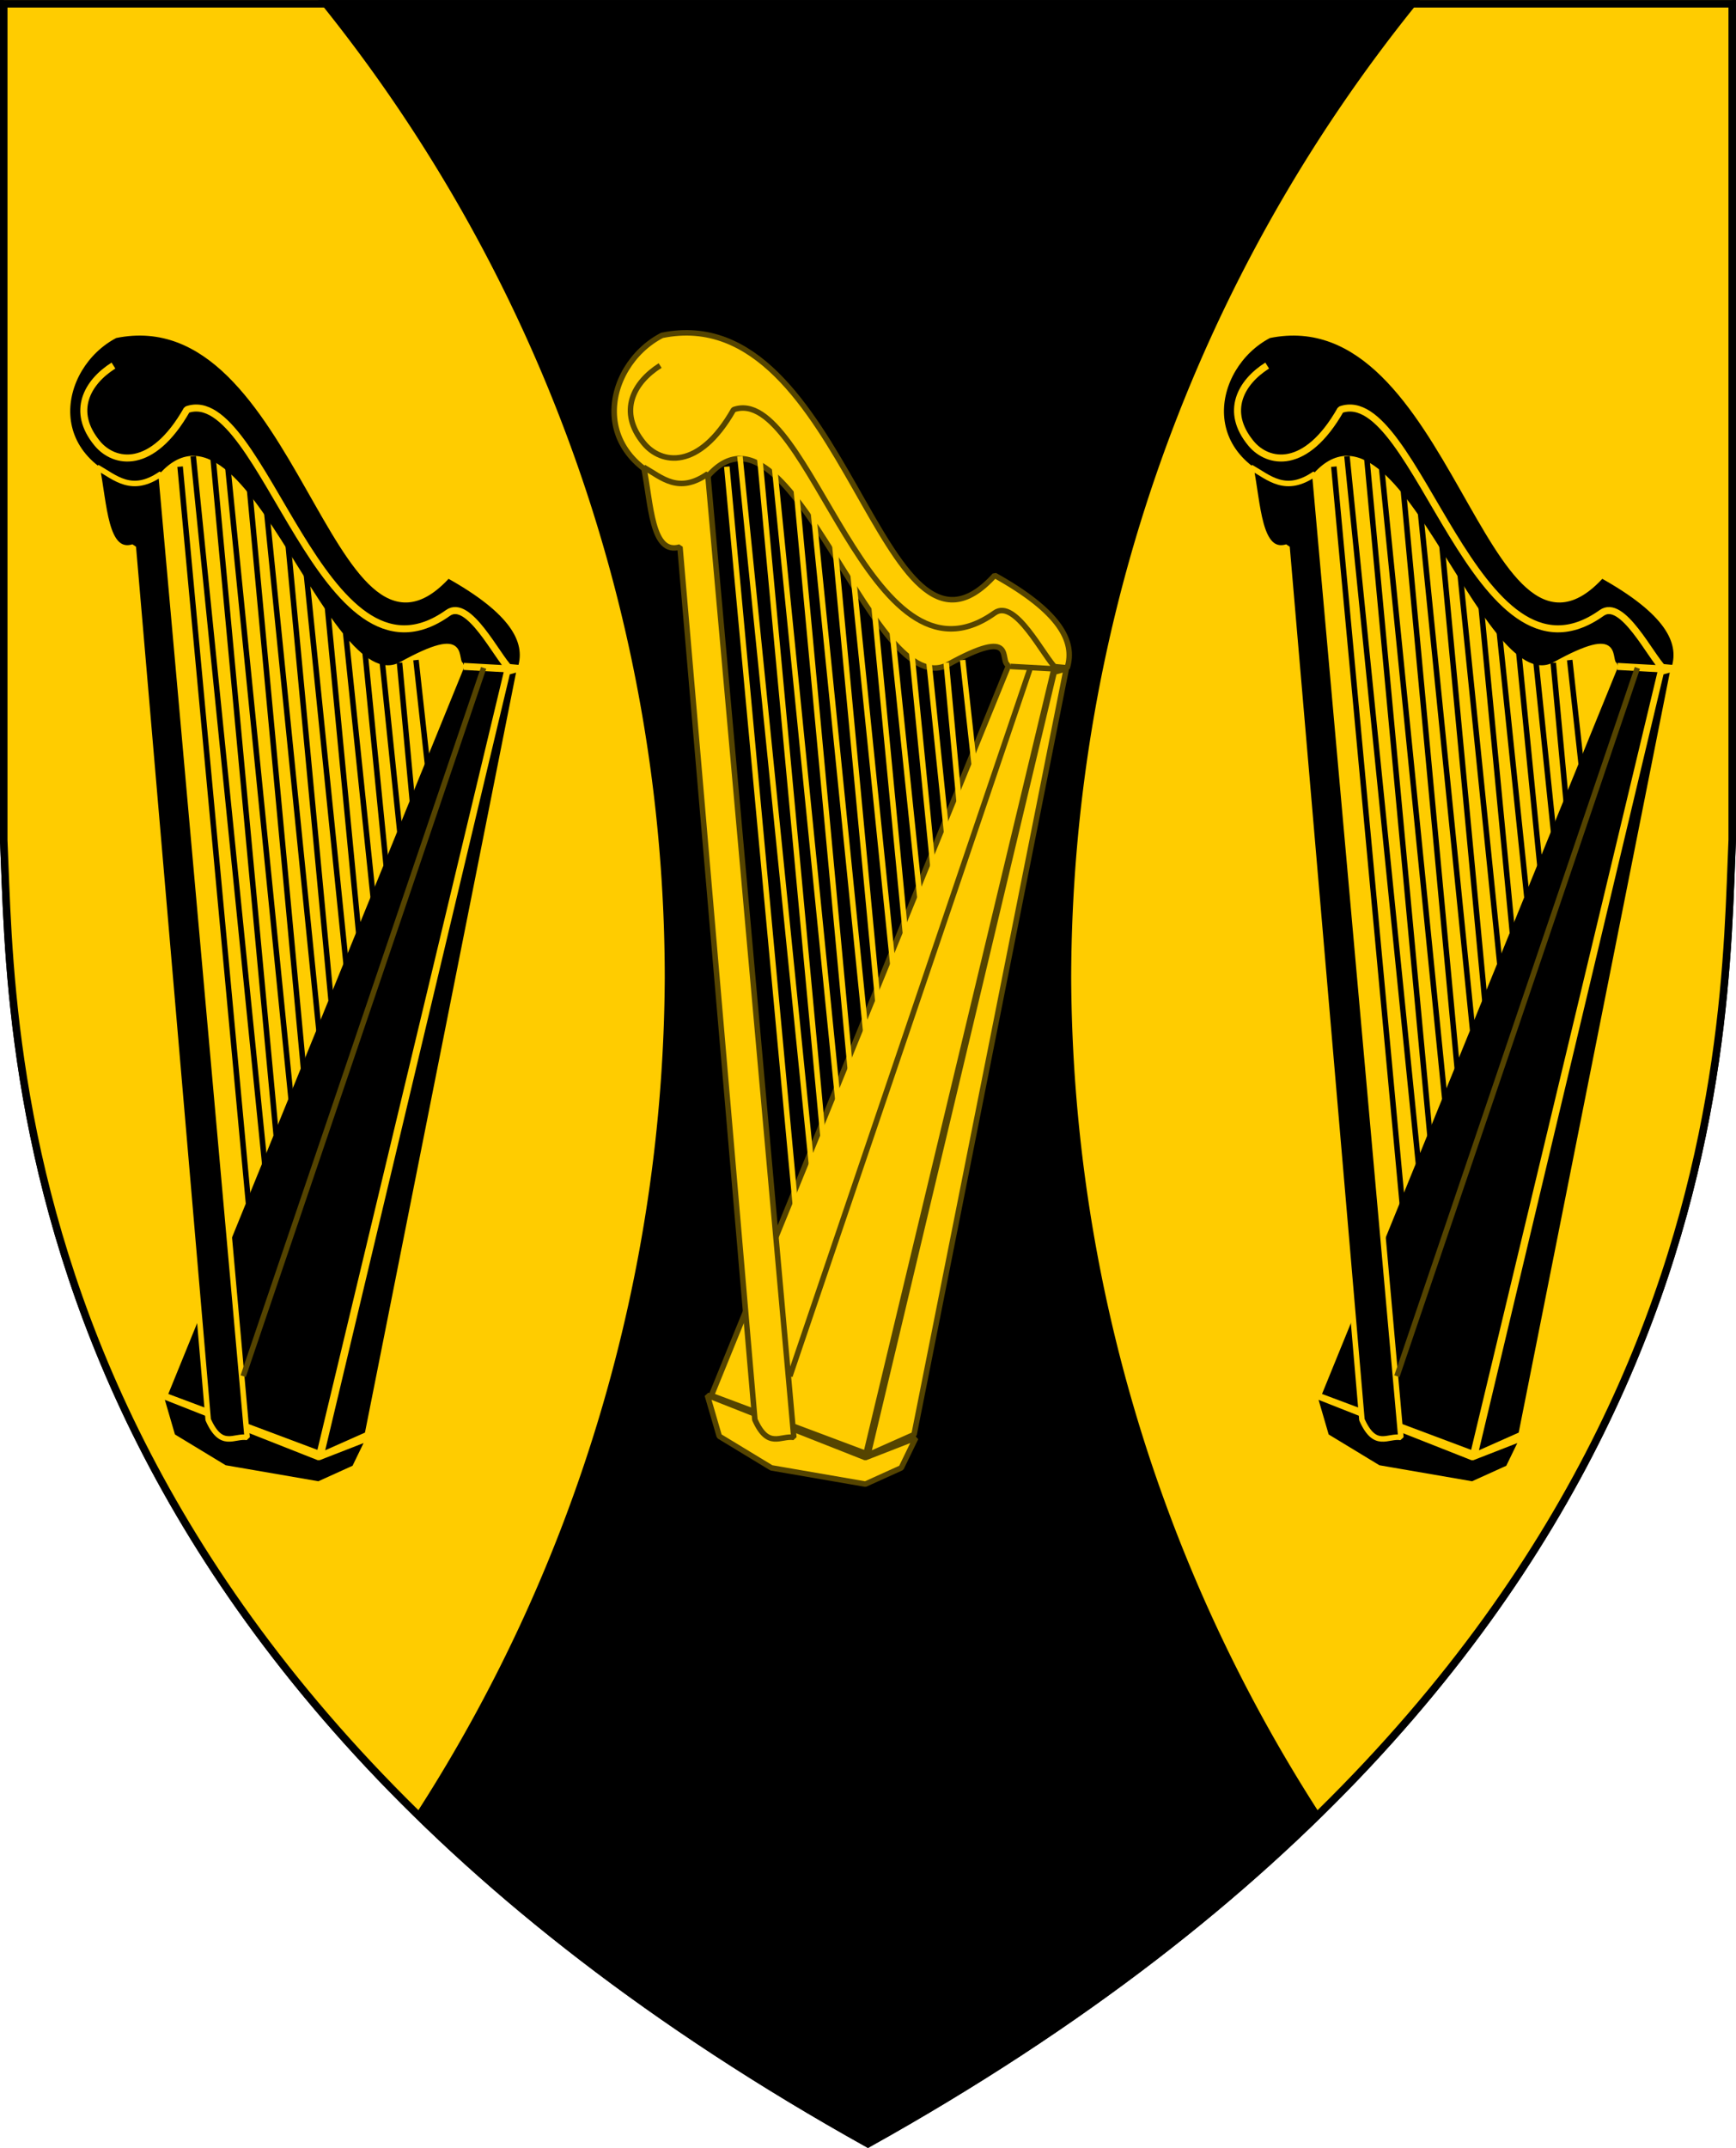 <?xml version="1.0" encoding="UTF-8" standalone="no"?>
<svg
   id="svg9995"
   version="1.1"
   viewBox="0 0 130.618 161.545"
   height="610.562"
   width="493.675"
   xml:space="preserve"
   xmlns="http://www.w3.org/2000/svg"
   xmlns:svg="http://www.w3.org/2000/svg"
   xmlns:rdf="http://www.w3.org/1999/02/22-rdf-syntax-ns#"
   xmlns:cc="http://creativecommons.org/ns#"
   xmlns:dc="http://purl.org/dc/elements/1.1/"><defs
     id="defs9989" /><g
     id="layer1"
     transform="translate(317.287,20.637)" /><g
     id="layer3"
     transform="translate(317.287,20.637)"><g
       id="g9"
       transform="translate(18.062,9.633)"><g
         id="g7"
         transform="rotate(-5.101,-579.411,-633.281)"
         style="stroke:#ffffff"><g
           id="g12"><path
             id="path9823-6-3-4"
             d="m -395.267,51.984 5.591,-62.634 64.769,5.782 64.769,5.782 -5.591,62.634 c -2.028,15.094 -5.33,61.509 -73.488,91.885 -61.699,-41.968 -56.727,-88.234 -56.05,-103.449 z"
             style="fill:#000000;fill-opacity:1;stroke:#000000;stroke-width:0.565;stroke-linecap:butt;stroke-linejoin:miter;stroke-miterlimit:4;stroke-dasharray:none;stroke-opacity:1" /><g
             id="g11"
             transform="translate(3.37,1.21)"><path
               id="path11-0"
               style="fill:#ffcc00;stroke:none;stroke-width:0.457;stroke-linejoin:bevel"
               d="m -393.021,-12.142 -5.591,62.634 c -0.53,11.903 -3.683,42.814 24.514,75.802 a 116.929,116.929 0 0 0 24.074,-60.725 116.929,116.929 0 0 0 -19.448,-75.609 z m 106.144,9.475 a 116.929,116.929 0 0 0 -32.688,70.955 116.929,116.929 0 0 0 12.937,64.03 c 33.595,-27.472 35.966,-58.453 37.553,-70.262 l 5.591,-62.634 z" /></g><path
             id="path9823-6-3-4-6"
             d="m -395.267,51.984 5.591,-62.634 64.769,5.782 64.769,5.782 -5.591,62.634 c -2.028,15.094 -5.33,61.509 -73.488,91.885 -61.699,-41.968 -56.727,-88.234 -56.05,-103.449 z"
             style="fill:none;fill-opacity:1;stroke:#000000;stroke-width:0.565;stroke-linecap:butt;stroke-linejoin:miter;stroke-miterlimit:4;stroke-dasharray:none;stroke-opacity:1" /><g
             id="g10"
             transform="matrix(0.906,0,0,0.906,-157.843,-47.551)"><g
               id="g8"
               transform="rotate(5.101,-579.411,-633.281)"><path
                 style="opacity:1;fill:#ffcc00;stroke:#554400;stroke-width:0.457;stroke-linejoin:bevel"
                 d="m -110.003,64.776 -15.468,64.992 3.831,-1.703 12.643,-63.571 z"
                 id="path2" /><path
                 style="opacity:1;fill:#ffcc00;stroke:#554400;stroke-width:0.457;stroke-linejoin:bevel"
                 d="m -121.497,128.349 -1.206,2.483 -2.98,1.348 -7.805,-1.348 -4.328,-2.625 -0.993,-3.406 13.126,5.18 z"
                 id="path3" /><path
                 style="opacity:1;fill:#ffcc00;stroke:#554400;stroke-width:0.457;stroke-linejoin:bevel"
                 d="m -139.676,49.77 c 7.161,-11.544 14.284,17.611 20.773,14.421 5.982,-3.321 4.249,-0.289 5.115,0.029 l -24.684,60.606 12.844,4.816 15.653,-65.323 1.054,0.1 c 0.692,-2.221 -0.672,-4.7 -6.021,-7.676 -9.433,10.438 -12.2,-23.078 -27.629,-19.922 -4.952,2.56 -6.585,10.867 2.894,12.949 z"
                 id="path1" /><path
                 style="opacity:1;fill:#ffcc00;stroke:#554400;stroke-width:0.457;stroke-linejoin:bevel"
                 d="m -144.091,47.763 c 0.616,3.038 0.641,7.342 3.01,6.623 l 6.221,72.447 c 1.102,2.47 2.133,1.288 3.235,1.47 l -7.149,-79.987 c -2.426,1.682 -3.787,0.322 -5.318,-0.552 z"
                 id="path4" /></g><path
               id="path5-26-2"
               style="opacity:1;fill:#ffcc00;stroke:#ffcc00;stroke-width:0.457;stroke-linejoin:bevel"
               d="m -181.131,115.393 -0.277,-13.319 m -1.382,0.102 0.06,16.464 m -1.204,3.114 -0.284,-20.215 m -1.356,-1.416 0.242,24.9 m -1.269,3.198 -0.449,-30.689 m -1.306,-2.586 0.241,36.304 m -1.227,2.711 -0.532,-42.389 m -1.271,-2.278 0.239,47.757 m -1.178,2.457 -0.608,-53.25 m -1.233,-1.812 0.228,58.283 m -1.198,2.572 -0.669,-61.931 m -1.141,-0.303 0.261,66.234 m -1.085,2.609 -0.8,-68.335 m -1.163,0.765 0.255,71.226" /><path
               style="opacity:1;fill:none;stroke:#554400;stroke-width:0.457;stroke-linejoin:bevel"
               d="m -204.26,75.489 c -2.308,1.187 -3.859,3.481 -1.917,6.311 1.247,1.817 4.327,2.693 7.666,-2.12 6.495,-1.689 9.026,25.216 20.096,18.734 1.827,-1.07 3.714,3.95 4.707,5.091 l -3.797,-0.553"
               id="path9" /><path
               style="opacity:1;fill:none;stroke:#554400;stroke-width:0.457;stroke-linejoin:bevel"
               d="m -200.987,160.01 25.117,-56.792"
               id="path10" /></g><g
             id="g10-5"
             transform="matrix(0.906,0,0,0.906,-112.349,-43.489)"
             style="stroke:#ffffff"><g
               id="g8-4"
               transform="rotate(5.101,-579.411,-633.281)"><path
                 style="opacity:1;fill:#000000;stroke:#ffcc00;stroke-width:0.457;stroke-linejoin:bevel"
                 d="m -110.003,64.776 -15.468,64.992 3.831,-1.703 12.643,-63.571 z"
                 id="path2-7" /><path
                 style="opacity:1;fill:#000000;stroke:#ffcc00;stroke-width:0.457;stroke-linejoin:bevel"
                 d="m -121.497,128.349 -1.206,2.483 -2.98,1.348 -7.805,-1.348 -4.328,-2.625 -0.993,-3.406 13.126,5.18 z"
                 id="path3-2" /><path
                 style="opacity:1;fill:#000000;stroke:#ffcc00;stroke-width:0.457;stroke-linejoin:bevel"
                 d="m -139.676,49.77 c 7.161,-11.544 14.284,17.611 20.773,14.421 5.982,-3.321 4.249,-0.289 5.115,0.029 l -24.684,60.606 12.844,4.816 15.653,-65.323 1.054,0.1 c 0.692,-2.221 -0.672,-4.7 -6.021,-7.676 -9.433,10.438 -12.2,-23.078 -27.629,-19.922 -4.952,2.56 -6.585,10.867 2.894,12.949 z"
                 id="path1-3" /><path
                 style="opacity:1;fill:#000000;stroke:#ffcc00;stroke-width:0.457;stroke-linejoin:bevel"
                 d="m -144.091,47.763 c 0.616,3.038 0.641,7.342 3.01,6.623 l 6.221,72.447 c 1.102,2.47 2.133,1.288 3.235,1.47 l -7.149,-79.987 c -2.426,1.682 -3.787,0.322 -5.318,-0.552 z"
                 id="path4-5" /></g><path
               id="path5-26-2-9"
               style="opacity:1;fill:#ffcc00;stroke:#000000;stroke-width:0.457;stroke-linejoin:bevel"
               d="m -181.131,115.393 -0.277,-13.319 m -1.382,0.102 0.06,16.464 m -1.204,3.114 -0.284,-20.215 m -1.356,-1.416 0.242,24.9 m -1.269,3.198 -0.449,-30.689 m -1.306,-2.586 0.241,36.304 m -1.227,2.711 -0.532,-42.389 m -1.271,-2.278 0.239,47.757 m -1.178,2.457 -0.608,-53.25 m -1.233,-1.812 0.228,58.283 m -1.198,2.572 -0.669,-61.931 m -1.141,-0.303 0.261,66.234 m -1.085,2.609 -0.8,-68.335 m -1.163,0.765 0.255,71.226" /><path
               style="opacity:1;fill:none;stroke:#ffcc00;stroke-width:0.584;stroke-linejoin:bevel"
               d="m -204.26,75.489 c -2.308,1.187 -3.859,3.481 -1.917,6.311 1.247,1.817 4.327,2.693 7.666,-2.12 6.495,-1.689 9.026,25.216 20.096,18.734 1.827,-1.07 3.714,3.95 4.707,5.091 l -3.797,-0.553"
               id="path9-2" /><path
               style="opacity:1;fill:none;stroke:#554400;stroke-width:0.457;stroke-linejoin:bevel"
               d="m -200.987,160.01 25.117,-56.792"
               id="path10-8" /></g><g
             id="g10-5-2"
             transform="matrix(0.906,0,0,0.906,-198.813,-51.208)"
             style="stroke:#ffffff"><g
               id="g8-4-0"
               transform="rotate(5.101,-579.411,-633.281)"><path
                 style="opacity:1;fill:#000000;stroke:#ffcc00;stroke-width:0.457;stroke-linejoin:bevel"
                 d="m -110.003,64.776 -15.468,64.992 3.831,-1.703 12.643,-63.571 z"
                 id="path2-7-2" /><path
                 style="opacity:1;fill:#000000;stroke:#ffcc00;stroke-width:0.457;stroke-linejoin:bevel"
                 d="m -121.497,128.349 -1.206,2.483 -2.98,1.348 -7.805,-1.348 -4.328,-2.625 -0.993,-3.406 13.126,5.18 z"
                 id="path3-2-8" /><path
                 style="opacity:1;fill:#000000;stroke:#ffcc00;stroke-width:0.457;stroke-linejoin:bevel"
                 d="m -139.676,49.77 c 7.161,-11.544 14.284,17.611 20.773,14.421 5.982,-3.321 4.249,-0.289 5.115,0.029 l -24.684,60.606 12.844,4.816 15.653,-65.323 1.054,0.1 c 0.692,-2.221 -0.672,-4.7 -6.021,-7.676 -9.433,10.438 -12.2,-23.078 -27.629,-19.922 -4.952,2.56 -6.585,10.867 2.894,12.949 z"
                 id="path1-3-9" /><path
                 style="opacity:1;fill:#000000;stroke:#ffcc00;stroke-width:0.457;stroke-linejoin:bevel"
                 d="m -144.091,47.763 c 0.616,3.038 0.641,7.342 3.01,6.623 l 6.221,72.447 c 1.102,2.47 2.133,1.288 3.235,1.47 l -7.149,-79.987 c -2.426,1.682 -3.787,0.322 -5.318,-0.552 z"
                 id="path4-5-2" /></g><path
               id="path5-26-2-9-0"
               style="opacity:1;fill:#ffcc00;stroke:#000000;stroke-width:0.457;stroke-linejoin:bevel"
               d="m -181.131,115.393 -0.277,-13.319 m -1.382,0.102 0.06,16.464 m -1.204,3.114 -0.284,-20.215 m -1.356,-1.416 0.242,24.9 m -1.269,3.198 -0.449,-30.689 m -1.306,-2.586 0.241,36.304 m -1.227,2.711 -0.532,-42.389 m -1.271,-2.278 0.239,47.757 m -1.178,2.457 -0.608,-53.25 m -1.233,-1.812 0.228,58.283 m -1.198,2.572 -0.669,-61.931 m -1.141,-0.303 0.261,66.234 m -1.085,2.609 -0.8,-68.335 m -1.163,0.765 0.255,71.226" /><path
               style="opacity:1;fill:none;stroke:#ffcc00;stroke-width:0.584;stroke-linejoin:bevel"
               d="m -204.26,75.489 c -2.308,1.187 -3.859,3.481 -1.917,6.311 1.247,1.817 4.327,2.693 7.666,-2.12 6.495,-1.689 9.026,25.216 20.096,18.734 1.827,-1.07 3.714,3.95 4.707,5.091 l -3.797,-0.553"
               id="path9-2-7" /><path
               style="opacity:1;fill:none;stroke:#554400;stroke-width:0.457;stroke-linejoin:bevel"
               d="m -200.987,160.01 25.117,-56.792"
               id="path10-8-8" /></g></g></g></g></g></svg>
